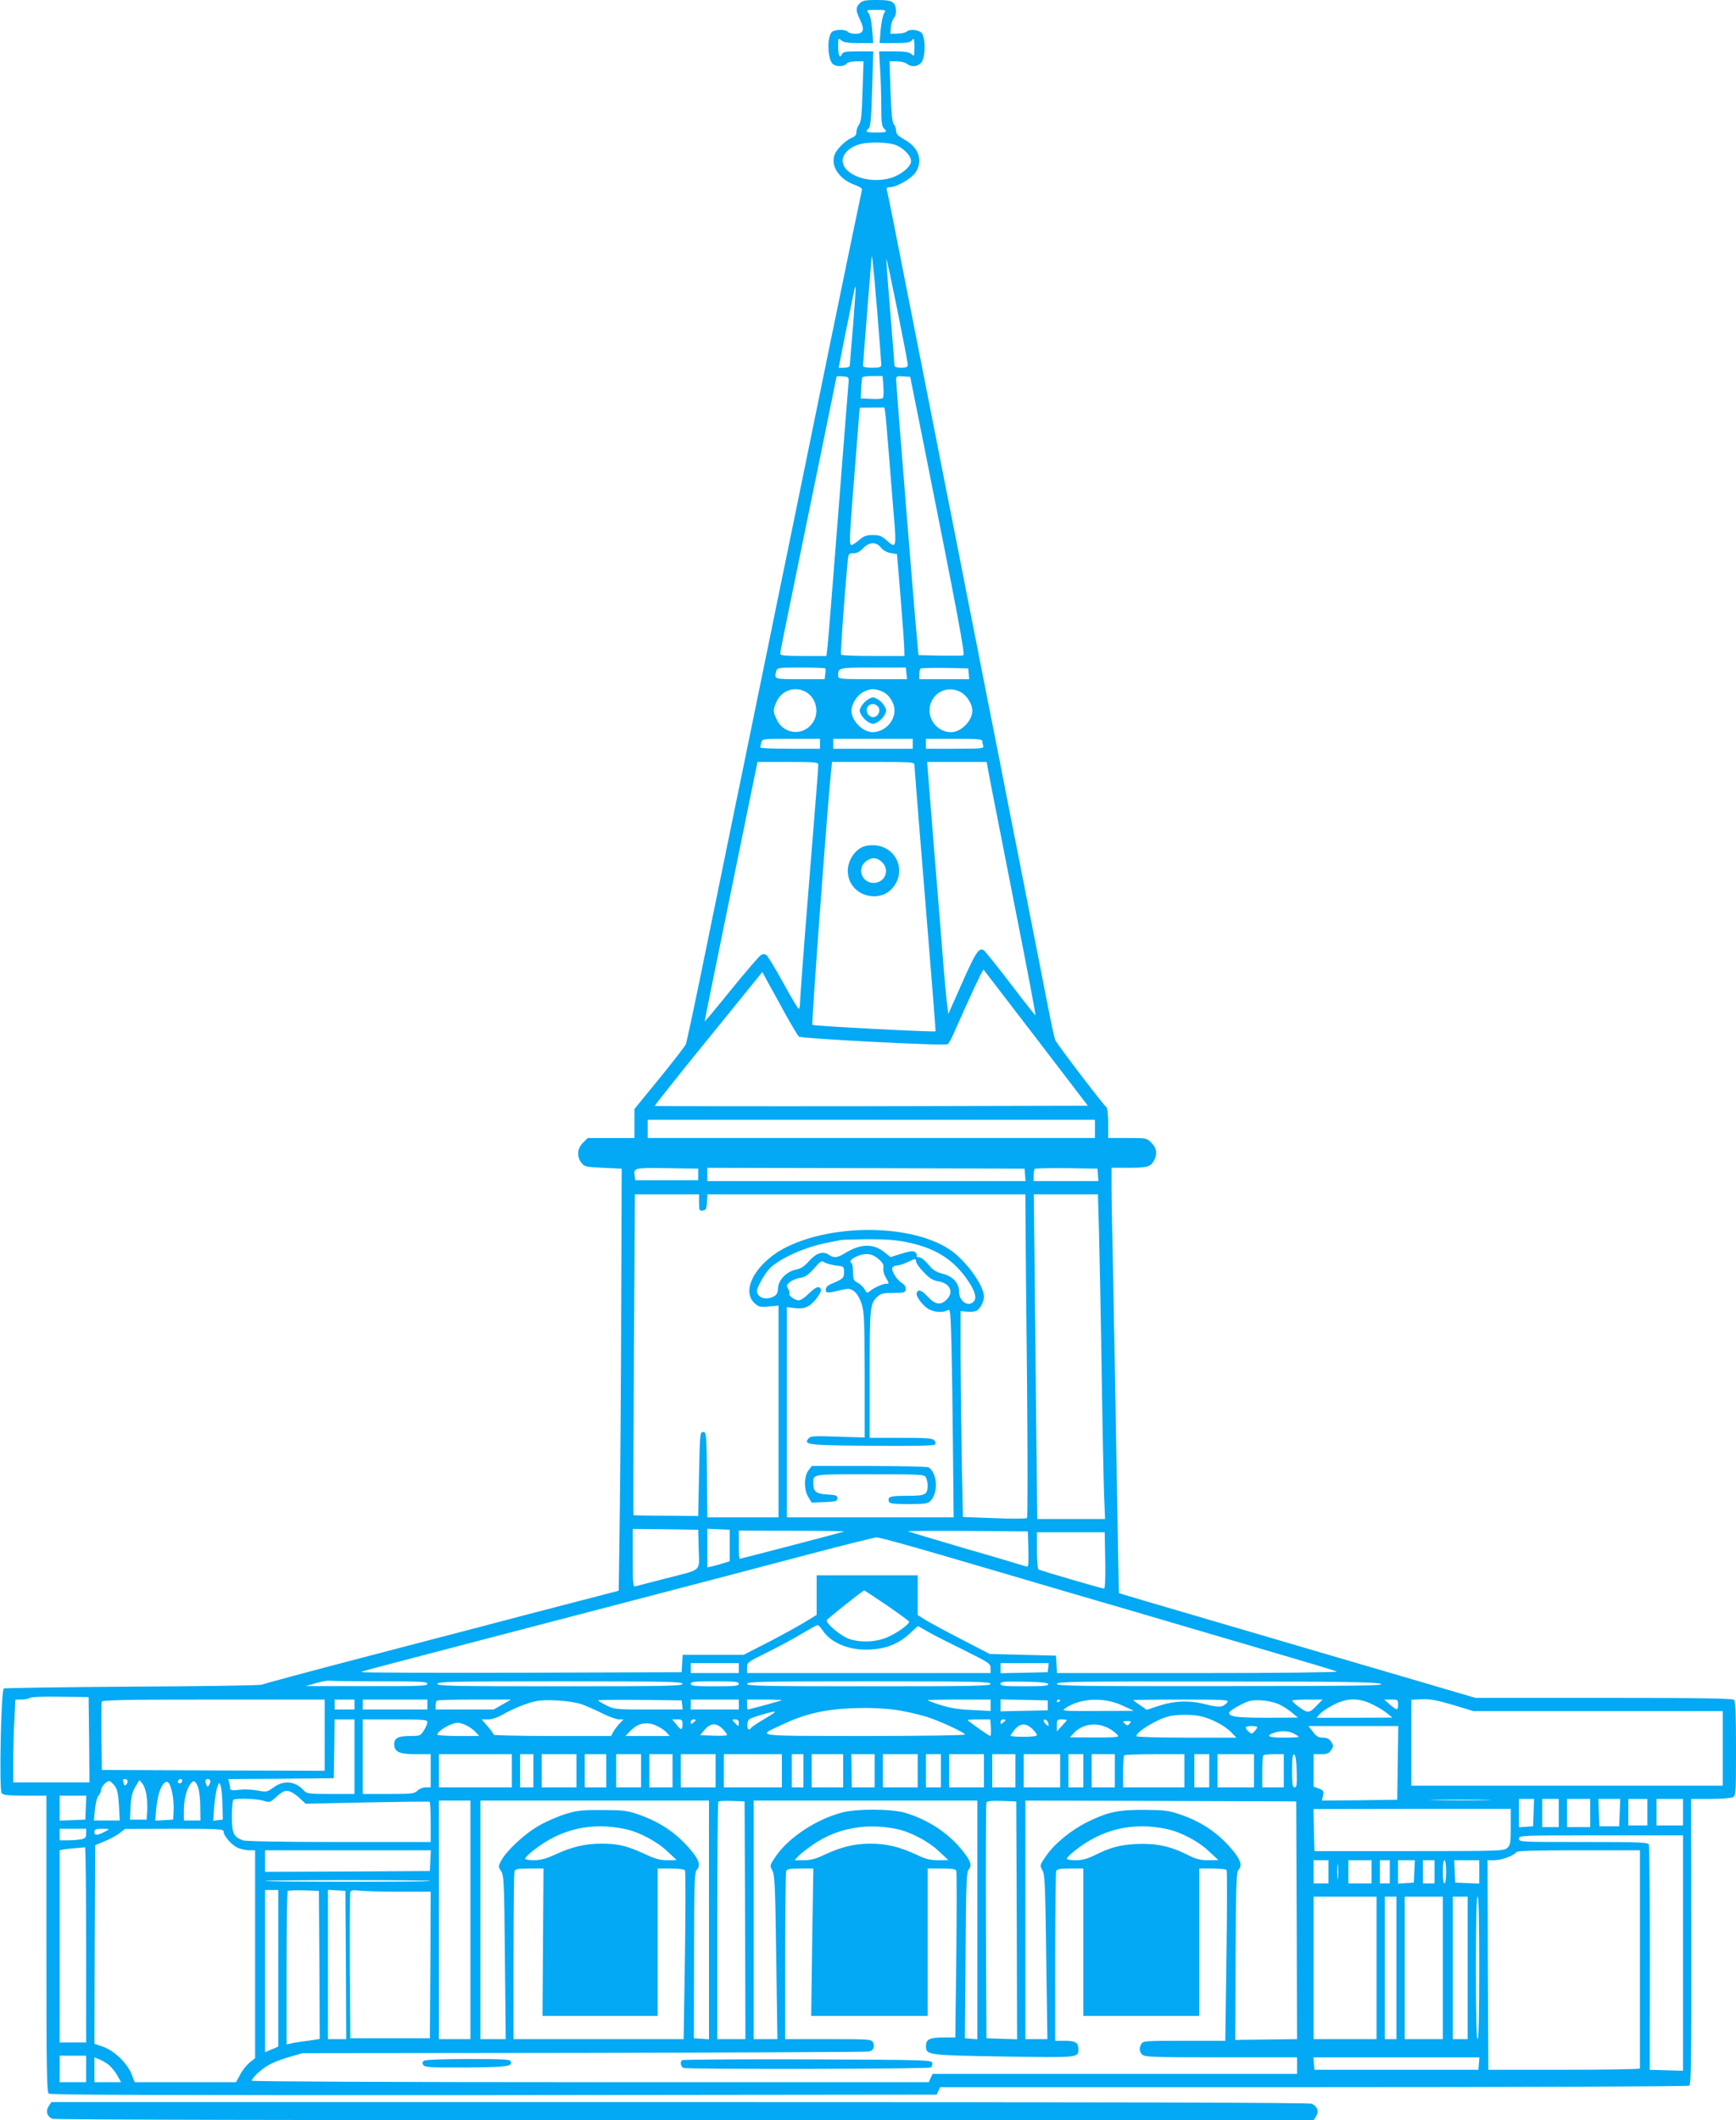 <?xml version="1.0" standalone="no"?>
<!DOCTYPE svg PUBLIC "-//W3C//DTD SVG 20010904//EN"
 "http://www.w3.org/TR/2001/REC-SVG-20010904/DTD/svg10.dtd">
<svg version="1.0" xmlns="http://www.w3.org/2000/svg"
 width="1048pt" height="1280pt" viewBox="0 0 1048 1280"
 preserveAspectRatio="xMidYMid meet">
<g transform="translate(0,1280) scale(0.1,-0.1)"
fill="#03a9f4" stroke="none">
<path d="M5190 12780 c-25 -25 -25 -43 1 -97 30 -62 23 -86 -24 -87 -21 -1
-43 5 -49 12 -15 17 -83 15 -98 -3 -28 -34 -24 -159 6 -190 20 -19 68 -19 84
0 8 9 30 15 58 15 l45 0 -6 -179 c-4 -142 -8 -185 -21 -203 -9 -12 -16 -33
-16 -45 0 -16 -8 -27 -24 -33 -36 -13 -92 -66 -106 -100 -29 -69 24 -152 120
-186 26 -9 46 -22 44 -28 -2 -6 -90 -429 -195 -941 -104 -511 -222 -1083 -260
-1270 -39 -187 -74 -360 -79 -385 -5 -25 -41 -200 -80 -390 -39 -190 -75 -365
-80 -390 -5 -25 -38 -187 -74 -360 -35 -173 -115 -560 -176 -860 -61 -300
-115 -554 -120 -565 -5 -11 -76 -103 -159 -205 l-151 -185 0 -87 0 -88 -141 0
-141 0 -29 -29 c-35 -35 -38 -83 -9 -121 18 -23 26 -25 131 -30 l112 -5 -3
-850 c-1 -467 -6 -1041 -9 -1274 l-6 -424 -335 -87 c-184 -48 -396 -103 -470
-123 -74 -19 -405 -106 -735 -192 -330 -86 -607 -161 -615 -165 -9 -5 -360
-10 -781 -12 -421 -3 -770 -8 -776 -11 -17 -11 -29 -613 -13 -632 10 -12 39
-15 141 -15 l129 0 0 -894 c0 -739 2 -895 14 -905 10 -8 719 -10 2687 -9
l2674 3 10 23 10 22 2255 0 c1240 0 2261 4 2268 9 11 7 13 164 12 870 l-1 861
116 0 c64 0 125 5 136 10 18 10 19 24 19 293 0 207 -3 286 -12 295 -9 9 -197
12 -787 12 l-774 0 -446 131 c-245 72 -630 184 -856 251 -708 207 -849 249
-850 251 -1 1 -7 335 -14 742 -7 407 -16 931 -21 1165 -5 234 -10 478 -10 543
l0 117 108 0 c111 1 129 6 150 47 20 37 14 73 -17 104 -29 29 -31 29 -145 29
l-116 0 0 89 c0 50 -5 93 -10 96 -16 10 -299 381 -310 407 -5 13 -25 104 -44
203 -19 99 -67 340 -105 535 -38 195 -97 495 -131 665 -33 171 -92 468 -130
660 -38 193 -96 490 -130 660 -33 171 -92 468 -130 660 -38 193 -96 487 -129
655 -171 870 -212 1077 -217 1093 -4 13 0 17 19 17 39 0 130 52 154 89 47 70
20 151 -67 198 -38 22 -50 34 -50 52 0 14 -6 32 -14 40 -10 12 -15 66 -20 199
l-6 182 42 0 c24 0 52 -7 62 -15 27 -21 62 -19 86 5 28 28 29 158 2 183 -21
19 -73 22 -89 6 -6 -6 -31 -12 -55 -12 l-43 -1 3 40 c2 21 10 46 18 55 20 22
17 73 -4 92 -14 13 -38 17 -100 17 -69 0 -85 -3 -102 -20z m146 -62 c-7 -13
-16 -58 -20 -100 l-6 -78 92 0 c75 0 93 3 104 18 12 15 13 9 14 -42 0 -57 -1
-58 -18 -43 -14 13 -39 17 -107 17 l-88 0 6 -107 c4 -58 7 -159 7 -224 0 -91
3 -121 15 -133 24 -23 19 -26 -45 -26 -62 0 -70 5 -46 24 11 9 16 61 21 239
l7 227 -91 0 c-72 0 -93 -3 -97 -15 -13 -32 -24 -12 -24 42 0 54 1 55 18 40
14 -13 39 -17 106 -17 l88 0 -7 83 c-4 51 -13 89 -23 100 -14 16 -11 17 47 17
61 0 61 0 47 -22z m80 -797 c45 -21 84 -64 84 -93 0 -34 -61 -85 -125 -103
-130 -38 -288 20 -288 106 0 37 35 75 89 94 58 21 190 19 240 -4z m-121 -994
c14 -170 25 -317 25 -328 0 -16 -8 -19 -55 -19 -37 0 -55 4 -55 13 0 6 11 152
25 322 14 171 25 317 26 325 2 44 11 -35 34 -313z m185 -329 c0 -14 -9 -18
-40 -18 -26 0 -40 5 -40 13 0 7 -11 150 -25 317 -14 167 -25 313 -24 325 1 22
129 -610 129 -637z m-330 237 c-11 -127 -20 -236 -20 -242 0 -8 -14 -13 -34
-13 l-33 0 38 193 c59 291 60 299 64 295 2 -2 -5 -107 -15 -233z m-27 -340
c-2 -16 -30 -376 -63 -800 -33 -423 -62 -789 -66 -812 l-5 -43 -140 0 c-114 0
-139 3 -139 14 0 8 27 144 60 303 113 550 280 1364 280 1369 0 3 17 4 38 2 34
-3 37 -5 35 -33z m210 -27 c2 -35 1 -67 -3 -71 -4 -5 -36 -7 -71 -5 l-63 3 3
60 c1 33 5 63 7 67 3 5 31 8 63 8 l59 0 5 -62z m244 -353 c210 -1052 250
-1267 238 -1271 -6 -3 -69 -3 -141 -2 l-129 3 -7 75 c-13 124 -128 1557 -128
1585 0 25 3 26 43 23 l42 -3 82 -410z m-233 193 c3 -18 12 -125 21 -238 9
-113 23 -281 30 -374 18 -205 16 -211 -45 -156 -27 24 -42 30 -81 30 -39 0
-55 -6 -82 -30 -19 -16 -40 -30 -46 -30 -16 0 -14 31 19 450 16 206 30 376 30
378 0 1 34 2 75 2 l74 0 5 -32z m-25 -815 c14 -16 35 -28 59 -32 l37 -6 22
-265 c12 -146 22 -284 22 -307 l1 -43 -189 0 c-105 0 -192 3 -194 8 -4 6 21
357 39 550 6 61 6 62 36 62 20 0 39 9 58 30 37 39 80 41 109 3z m-337 -728 c2
-3 3 -18 0 -35 l-4 -30 -149 0 c-157 0 -156 -1 -143 48 6 21 10 22 148 22 79
0 145 -2 148 -5z m490 -30 l4 -35 -208 0 c-198 0 -208 1 -208 19 0 51 -2 51
210 51 l198 0 4 -35z m376 -2 l3 -33 -150 0 -151 0 0 28 c0 16 3 32 7 36 4 3
70 5 147 4 l141 -3 3 -32z m-987 -108 c64 -34 87 -120 49 -182 -53 -87 -175
-81 -220 11 -24 51 -25 60 -1 112 30 65 107 92 172 59z m464 1 c42 -18 75 -69
75 -116 0 -68 -63 -130 -132 -130 -60 0 -128 69 -128 130 0 40 34 93 71 112
41 22 69 22 114 4z m474 -4 c38 -20 71 -73 71 -112 0 -61 -68 -130 -128 -130
-101 0 -164 112 -112 198 35 58 108 77 169 44z m-849 -312 l0 -30 -180 0 c-99
0 -180 3 -180 8 0 4 3 17 6 30 6 22 8 22 180 22 l174 0 0 -30z m560 0 l0 -30
-240 0 -240 0 0 30 0 30 240 0 240 0 0 -30z m420 16 c0 -8 3 -21 6 -30 5 -14
-13 -16 -170 -16 l-176 0 0 30 0 30 170 0 c140 0 170 -2 170 -14z m-990 -143
c0 -17 -8 -123 -80 -1015 -16 -208 -30 -395 -30 -418 0 -22 -4 -40 -8 -40 -5
0 -47 71 -94 157 -48 87 -93 162 -102 168 -11 7 -22 6 -33 -1 -10 -6 -90 -99
-178 -207 -87 -108 -160 -195 -161 -194 -1 1 63 317 142 702 79 385 151 737
160 783 l17 82 183 0 c168 0 184 -2 184 -17z m580 0 c0 -10 29 -375 65 -812
36 -437 64 -795 63 -797 -7 -6 -738 32 -744 39 -6 6 90 1303 113 1530 l6 57
248 0 c230 0 249 -1 249 -17z m458 -100 c13 -65 80 -409 150 -765 71 -357 126
-648 123 -647 -3 0 -71 86 -151 191 -80 105 -153 196 -162 202 -29 17 -49 -15
-134 -207 l-79 -178 -7 53 c-4 29 -17 168 -28 308 -11 140 -33 419 -50 620
-16 201 -32 404 -36 453 l-7 87 180 0 179 0 22 -117z m277 -1550 l312 -408
-1305 -3 c-718 -1 -1307 0 -1309 2 -2 2 143 185 323 406 l326 402 32 -59 c18
-32 65 -117 104 -189 40 -72 78 -136 85 -142 15 -12 881 -57 898 -46 6 3 21
31 35 62 100 227 177 392 182 388 2 -3 145 -189 317 -413z m355 -548 l0 -55
-1350 0 -1350 0 0 55 0 55 1350 0 1350 0 0 -55z m-2395 -275 l0 -35 -190 0
-190 0 -3 23 c-8 52 -7 53 195 50 l188 -3 0 -35z m1973 -2 l3 -38 -960 0 -961
0 0 40 0 40 958 -2 957 -3 3 -37z m440 0 l3 -38 -195 0 -196 0 0 33 c0 19 3
37 7 41 4 3 90 5 192 4 l186 -3 3 -37z m-2408 -169 c0 -47 2 -50 23 -47 19 3
22 10 25 51 l3 47 960 0 959 0 1 -152 c0 -84 4 -522 9 -973 4 -451 4 -824 0
-829 -5 -5 -93 -5 -198 -1 l-189 7 -7 342 c-3 187 -6 467 -7 621 l0 280 35 -3
c20 -2 45 -1 56 3 23 7 50 54 50 87 0 70 -114 225 -212 288 -227 147 -684 154
-973 15 -187 -90 -288 -265 -198 -344 24 -21 34 -23 85 -18 l58 5 0 -639 0
-639 -215 0 -215 0 -2 258 c-3 249 -4 257 -23 257 -19 0 -20 -8 -25 -253 l-5
-254 -195 2 c-107 0 -195 2 -196 3 -2 1 0 438 3 970 l6 967 194 0 193 0 0 -51z
m2414 -156 c3 -115 11 -487 16 -828 5 -341 12 -689 15 -772 l6 -153 -204 0
-205 0 -6 533 c-3 292 -8 733 -10 980 l-5 447 194 0 193 0 6 -207z m-1155 -83
c171 -35 281 -106 367 -235 40 -60 51 -100 34 -120 -32 -39 -90 -3 -90 56 0
53 -37 94 -101 110 -39 10 -58 22 -85 56 -20 24 -44 43 -55 43 -11 0 -18 4
-15 9 3 5 -1 14 -9 21 -12 10 -28 8 -82 -8 l-67 -21 -39 31 c-67 53 -144 50
-239 -9 -44 -27 -65 -29 -96 -7 -34 23 -76 9 -119 -40 -27 -31 -49 -45 -76
-50 -57 -11 -107 -61 -110 -111 -2 -31 -8 -43 -27 -52 -49 -25 -100 -6 -100
35 0 23 52 112 81 139 68 62 215 127 349 152 30 6 64 13 75 15 11 2 85 4 165
5 108 0 169 -4 239 -19z m-176 -100 c26 -23 33 -35 30 -55 -3 -14 3 -39 16
-60 20 -35 20 -35 0 -35 -22 0 -75 -25 -100 -46 -14 -12 -17 -11 -29 12 -8 14
-27 32 -42 40 -25 13 -28 20 -28 64 0 27 -5 52 -10 55 -15 9 -2 25 34 41 52
22 91 17 129 -16z m227 -15 c0 -9 20 -38 45 -64 35 -37 55 -50 85 -55 75 -12
101 -65 55 -111 -36 -36 -68 -32 -112 15 -40 42 -60 50 -69 25 -8 -20 39 -81
76 -100 33 -17 83 -20 110 -5 17 9 18 -2 24 -213 3 -122 7 -405 9 -629 l4
-408 -503 0 -504 0 0 635 0 634 48 -6 c35 -4 58 -1 80 11 36 18 87 89 77 105
-12 20 -32 11 -73 -29 -22 -22 -48 -40 -59 -40 -24 0 -65 29 -58 40 3 5 0 19
-7 30 -11 19 -10 24 11 41 13 10 41 22 63 25 30 5 48 18 83 57 37 43 46 48 59
38 9 -7 39 -16 68 -20 53 -6 53 -6 53 -41 0 -36 -4 -40 -80 -72 -19 -8 -30
-21 -30 -33 0 -23 10 -23 92 -3 48 11 55 10 80 -8 16 -12 33 -41 44 -74 16
-49 18 -95 19 -431 l0 -377 -163 5 c-144 5 -164 4 -176 -11 -32 -38 -7 -41
381 -44 244 -2 374 0 381 7 7 7 6 15 -3 26 -10 12 -43 15 -201 15 l-189 0 0
385 c0 411 2 427 50 470 18 16 36 20 94 20 65 0 71 2 74 21 2 14 -6 27 -23 38
-32 21 -65 74 -58 92 3 8 15 14 27 14 11 0 39 9 61 19 50 24 55 25 55 6z
m-1312 -1738 c3 -139 26 -118 -203 -177 -88 -23 -168 -43 -177 -46 -17 -5 -18
8 -18 171 l0 175 198 -2 197 -3 3 -118z m187 23 l0 -95 -35 -11 c-19 -6 -50
-15 -67 -19 l-33 -7 0 117 0 116 68 -3 67 -3 0 -95z m690 84 c-13 -5 -622
-164 -629 -164 -4 0 -6 38 -6 85 l0 85 323 -1 c177 0 318 -2 312 -5z m1113
-108 c2 -92 0 -108 -12 -103 -8 3 -171 52 -363 107 -191 56 -350 104 -352 106
-3 2 159 3 360 2 l364 -3 3 -109z m464 -66 c2 -109 -1 -170 -7 -170 -14 0
-383 108 -395 115 -6 3 -10 55 -10 116 l0 109 205 0 204 0 3 -170z m-1001 36
c195 -57 557 -163 804 -236 248 -72 524 -153 615 -180 91 -27 345 -101 565
-166 220 -64 407 -120 415 -125 8 -5 -366 -9 -837 -9 l-852 0 -3 53 -3 52
-200 5 -200 5 -170 88 c-93 48 -191 101 -217 117 l-48 30 0 120 0 120 -305 0
-305 0 0 -119 0 -120 -77 -47 c-43 -26 -142 -80 -221 -121 l-143 -73 -184 0
-184 0 -3 -52 -3 -53 -969 -3 c-533 -1 -967 0 -964 4 7 6 -28 -3 1148 304
1060 277 1069 279 1565 410 204 54 382 98 396 99 14 1 185 -46 380 -103z
m-319 -306 c73 -50 134 -95 136 -99 5 -15 -77 -73 -136 -97 -69 -28 -157 -31
-226 -8 -50 17 -141 94 -135 113 3 8 201 166 226 180 1 1 62 -40 135 -89z
m-387 -151 c51 -78 163 -124 288 -117 99 5 173 35 242 99 l46 43 67 -38 c37
-21 136 -71 220 -112 144 -72 152 -77 152 -105 l0 -29 -735 0 -735 0 0 33 c0
31 4 34 120 91 67 33 160 83 208 112 48 29 92 53 97 53 6 1 19 -13 30 -30z
m-505 -229 l0 -30 -145 0 -145 0 0 30 0 30 145 0 145 0 0 -30z m1868 3 l-3
-28 -142 -3 -143 -3 0 31 0 30 146 0 145 0 -3 -27z m-4037 -83 c250 0 289 -2
289 -15 0 -13 -47 -15 -367 -14 l-368 0 65 19 c36 10 71 16 78 14 8 -2 144 -4
303 -4z m1829 -15 c0 -13 -89 -15 -740 -15 -651 0 -740 2 -740 15 0 13 89 15
740 15 651 0 740 -2 740 -15z m340 0 c0 -13 -23 -15 -145 -15 -122 0 -145 2
-145 15 0 13 23 15 145 15 122 0 145 -2 145 -15z m1520 0 c0 -13 -88 -15 -735
-15 -647 0 -735 2 -735 15 0 13 88 15 735 15 647 0 735 -2 735 -15z m348 -2
c3 -10 -30 -13 -142 -13 -124 0 -146 2 -146 15 0 13 20 15 142 13 102 -2 143
-6 146 -15z m2007 2 c34 -11 -117 -13 -957 -14 -881 -1 -998 1 -998 14 0 13
113 15 958 14 763 0 965 -3 997 -14z m-7797 -337 l2 -258 -230 0 -230 0 0 128
c0 71 3 184 7 250 l6 122 36 0 c20 0 43 5 51 10 9 6 86 9 185 7 l170 -2 3
-257z m9110 172 l752 0 0 -225 0 -225 -940 0 -940 0 0 260 0 259 63 3 c49 2
89 -5 187 -34 l125 -38 753 0z m-7688 -145 l0 -215 -672 2 -673 3 -3 200 c-1
110 0 205 2 212 4 10 141 13 676 13 l670 0 0 -215z m180 185 l0 -30 -60 0 -60
0 0 30 0 30 60 0 60 0 0 -30z m440 0 l0 -30 -195 0 -195 0 0 30 0 30 195 0
195 0 0 -30z m453 0 l-52 -30 -176 0 -175 0 0 23 c0 13 3 27 7 30 3 4 106 7
227 7 l221 0 -52 -30z m477 2 c30 -11 88 -36 127 -56 40 -20 85 -36 100 -36
l27 0 -26 -27 c-14 -16 -31 -38 -37 -50 l-12 -23 -354 0 c-195 0 -355 4 -355
8 0 5 -16 27 -36 50 l-36 42 38 0 c22 0 57 11 88 29 61 35 146 70 201 81 61
14 212 3 275 -18z m608 -4 l3 -28 -206 0 c-200 0 -207 1 -255 25 -28 14 -50
28 -50 30 0 3 114 4 253 3 l252 -3 3 -27z m342 2 l0 -30 -145 0 -145 0 0 30 0
30 145 0 145 0 0 -30z m259 26 c-4 -4 -196 -56 -205 -56 -2 0 -4 14 -4 30 l0
30 107 0 c58 0 104 -2 102 -4z m1261 -30 l0 -35 -112 6 c-82 3 -134 12 -190
30 -43 13 -78 27 -78 29 0 2 86 4 190 4 l190 0 0 -34z m345 -1 l0 -30 -142 -3
-143 -3 0 36 0 36 143 -3 142 -3 0 -30z m75 31 c0 -3 -4 -8 -10 -11 -5 -3 -10
-1 -10 4 0 6 5 11 10 11 6 0 10 -2 10 -4z m380 -34 l65 -30 -220 -1 c-206 -1
-218 0 -196 15 91 64 237 71 351 16z m630 22 c-28 -32 -46 -34 -131 -13 -100
26 -190 22 -290 -11 l-66 -22 -39 27 c-21 14 -40 28 -43 31 -2 2 127 4 289 4
263 0 291 -2 280 -16z m314 -14 c23 -11 58 -34 77 -50 l34 -29 -188 -1 c-178
0 -227 6 -227 30 0 12 84 61 123 71 47 12 131 2 181 -21z m230 -1 c-49 -52
-58 -53 -108 -17 -25 18 -45 36 -45 41 -1 4 40 7 91 7 l92 0 -30 -31z m331 2
c33 -16 74 -41 90 -55 l30 -25 -229 -1 -229 0 23 25 c13 14 51 39 84 55 81 41
148 41 231 1z m155 -1 c0 -37 -6 -37 -50 0 l-34 30 42 0 c40 0 42 -1 42 -30z
m-3009 -36 c52 -9 128 -27 169 -40 79 -26 217 -90 226 -105 3 -5 -262 -9 -608
-9 -687 1 -651 -4 -493 70 147 70 280 97 481 99 78 1 168 -5 225 -15z m-813
-49 c-42 -25 -79 -49 -83 -55 -13 -21 -26 -9 -23 22 3 30 7 32 78 54 109 32
113 29 28 -21z m2631 14 c64 -14 145 -57 182 -95 l33 -34 -302 0 c-175 0 -302
4 -302 9 0 27 126 103 197 120 52 12 139 12 192 0z m-5109 -244 l0 -225 -143
0 c-134 0 -145 2 -163 21 -51 57 -120 64 -182 19 -40 -29 -43 -29 -99 -19 -31
6 -81 8 -110 4 -41 -5 -53 -3 -53 7 0 7 -3 23 -6 35 l-6 23 318 2 319 3 3 178
2 177 60 0 60 0 0 -225z m440 209 c0 -9 -9 -32 -21 -50 -20 -32 -23 -34 -80
-34 -76 0 -99 -12 -99 -50 0 -46 30 -60 132 -60 l88 0 0 -100 0 -100 -30 0
c-17 0 -39 -9 -50 -20 -18 -18 -33 -20 -175 -20 l-155 0 0 225 0 225 195 0
c174 0 195 -2 195 -16z m1540 -14 c0 -37 -9 -37 -38 1 l-24 29 31 0 c28 0 31
-3 31 -30z m80 26 c0 -2 -7 -9 -15 -16 -12 -10 -15 -10 -15 4 0 9 7 16 15 16
8 0 15 -2 15 -4z m260 -16 c0 -11 -2 -20 -3 -20 -2 0 -12 9 -22 20 -18 19 -17
20 3 20 15 0 22 -6 22 -20z m1522 -30 c1 -28 0 -50 -4 -50 -7 0 -122 81 -137
96 -2 2 27 4 66 4 l71 0 4 -50z m88 46 c0 -2 -7 -9 -15 -16 -12 -10 -15 -10
-15 4 0 9 7 16 15 16 8 0 15 -2 15 -4z m259 -22 c3 -16 1 -17 -13 -5 -19 16
-21 34 -3 29 6 -3 14 -13 16 -24z m111 22 c0 -2 -13 -18 -30 -36 l-30 -32 0
36 c0 33 2 36 30 36 17 0 30 -2 30 -4z m380 -21 c-10 -12 -16 -13 -26 -4 -20
16 -18 19 12 19 22 0 25 -2 14 -15z m-4005 -11 c18 -8 43 -26 56 -40 l22 -24
-126 0 c-70 0 -127 4 -127 8 0 23 84 71 123 72 11 0 34 -7 52 -16z m1150 -3
c22 -10 49 -28 59 -40 l19 -21 -133 0 -134 0 29 30 c47 49 99 59 160 31z m400
-21 c16 -16 26 -32 23 -35 -3 -3 -41 -5 -83 -3 l-78 3 27 33 c36 42 72 43 111
2z m1867 3 c15 -15 28 -32 28 -37 0 -7 -30 -11 -80 -11 -44 0 -80 3 -80 7 0 3
12 20 26 37 33 39 68 40 106 4z m477 -6 c23 -15 41 -32 41 -38 0 -6 -52 -9
-146 -8 l-145 1 18 20 c58 66 154 76 232 25z m881 16 c0 -3 -7 -15 -17 -25
-15 -17 -17 -17 -35 -2 -27 25 -22 34 17 34 19 0 35 -3 35 -7z m848 -215 l-3
-223 -227 -3 -228 -2 7 30 c5 28 2 32 -26 43 l-31 11 0 98 0 98 45 0 c36 0 47
4 61 25 15 23 15 27 0 50 -12 18 -25 25 -50 25 -27 0 -39 7 -60 35 l-27 35
271 0 271 0 -3 -222z m-628 177 c17 -9 30 -18 30 -20 0 -3 -40 -5 -90 -5 -91
0 -113 10 -62 28 40 15 89 14 122 -3z m-4720 -225 l0 -100 -220 0 -220 0 0
100 0 100 220 0 220 0 0 -100z m130 0 l0 -100 -40 0 -40 0 0 100 0 100 40 0
40 0 0 -100z m260 0 l0 -100 -105 0 -105 0 0 100 0 100 105 0 105 0 0 -100z
m180 0 l0 -100 -65 0 -65 0 0 100 0 100 65 0 65 0 0 -100z m210 0 l0 -100 -75
0 -75 0 0 100 0 100 75 0 75 0 0 -100z m190 0 l0 -100 -70 0 -70 0 0 100 0
100 70 0 70 0 0 -100z m260 0 l0 -100 -105 0 -105 0 0 100 0 100 105 0 105 0
0 -100z m400 0 l0 -100 -175 0 -175 0 0 100 0 100 175 0 175 0 0 -100z m130 0
l0 -100 -35 0 -35 0 0 100 0 100 35 0 35 0 0 -100z m240 0 l0 -100 -95 0 -95
0 0 100 0 100 95 0 95 0 0 -100z m190 0 l0 -100 -69 0 -69 0 -1 100 -2 100 71
0 70 0 0 -100z m260 0 l0 -100 -105 0 -105 0 0 100 0 100 105 0 105 0 0 -100z
m140 0 l0 -100 -45 0 -45 0 0 100 0 100 45 0 45 0 0 -100z m260 0 l0 -100
-105 0 -105 0 0 100 0 100 105 0 105 0 0 -100z m190 0 l0 -100 -70 0 -70 0 0
100 0 100 70 0 70 0 0 -100z m270 0 l0 -100 -110 0 -110 0 0 100 0 100 110 0
110 0 0 -100z m140 0 l0 -100 -45 0 -45 0 0 100 0 100 45 0 45 0 0 -100z m190
0 l0 -100 -70 0 -70 0 0 100 0 100 70 0 70 0 0 -100z m420 0 l0 -100 -185 0
-185 0 0 93 c0 52 3 97 7 100 3 4 87 7 185 7 l178 0 0 -100z m150 0 l0 -100
-45 0 -45 0 0 100 0 100 45 0 45 0 0 -100z m270 0 l0 -100 -110 0 -110 0 0
100 0 100 110 0 110 0 0 -100z m180 0 l0 -100 -65 0 -65 0 0 93 c0 52 3 97 7
100 3 4 33 7 65 7 l58 0 0 -100z m78 -3 c2 -82 0 -97 -13 -97 -12 0 -15 17
-15 101 0 76 3 100 13 97 8 -3 13 -35 15 -101z m-7058 -61 c0 -8 -4 -18 -10
-21 -5 -3 -10 -4 -10 -1 0 2 -3 11 -6 20 -4 11 -1 16 10 16 9 0 16 -6 16 -14z
m330 6 c0 -13 -12 -22 -22 -16 -10 6 -1 24 13 24 5 0 9 -4 9 -8z m170 -4 c0
-7 -4 -19 -9 -26 -7 -11 -10 -10 -15 3 -10 26 -7 35 9 35 8 0 15 -6 15 -12z
m-577 -30 c15 -20 21 -48 25 -117 l5 -91 -78 0 -78 0 6 66 c4 38 13 74 22 84
8 9 15 24 15 33 0 21 37 60 53 54 6 -2 19 -15 30 -29z m192 -61 c4 -28 5 -72
3 -97 l-3 -45 -50 0 -50 0 2 55 c3 79 10 111 34 150 l21 34 18 -22 c10 -12 22
-46 25 -75z m155 18 c6 -29 10 -77 8 -107 l-3 -53 -54 -3 -54 -3 6 69 c8 77
22 128 45 154 22 26 39 7 52 -57z m156 34 c7 -19 13 -71 13 -116 l1 -83 -50 0
-50 0 0 58 c0 64 14 124 37 159 20 30 34 25 49 -18z m147 -104 l2 -90 -29 -3
-29 -4 6 84 c4 47 12 100 19 118 11 33 11 33 20 9 5 -13 10 -64 11 -114z m420
74 c12 -6 36 -24 52 -40 l30 -28 370 8 c204 4 373 6 378 4 4 -2 7 -58 7 -124
l0 -119 -554 0 c-330 0 -565 4 -580 10 -56 21 -66 42 -66 144 0 52 4 97 9 101
18 10 137 7 178 -5 42 -13 43 -12 83 24 43 38 58 43 93 25z m-1245 -91 l-3
-73 -77 -3 -78 -3 0 76 0 75 80 0 81 0 -3 -72z m8450 45 c-81 -2 -216 -2 -300
0 -84 1 -18 3 147 3 165 0 234 -2 153 -3z m290 -75 l-3 -83 -42 -3 -43 -3 0
85 0 86 45 0 46 0 -3 -82z m152 -3 l0 -85 -50 0 -50 0 0 85 0 85 50 0 50 0 0
-85z m190 0 l0 -85 -70 0 -70 0 0 85 0 85 70 0 70 0 0 -85z m178 3 l-3 -83
-60 0 -60 0 -3 83 -3 82 66 0 66 0 -3 -82z m167 2 l0 -80 -57 0 -58 0 0 80 0
80 58 0 57 0 0 -80z m215 0 l0 -80 -80 0 -80 0 0 80 0 80 80 0 80 0 0 -80z
m-7320 -650 l0 -720 -95 0 -95 0 0 720 0 720 95 0 95 0 0 -720z m1440 -1 l0
-720 -45 3 -46 3 1 499 c0 427 3 502 15 516 24 26 18 55 -23 107 -88 110 -191
182 -330 230 -69 23 -92 26 -217 26 -121 1 -151 -3 -221 -24 -45 -14 -117 -45
-160 -70 -84 -47 -197 -152 -228 -211 -19 -35 -19 -37 -1 -64 17 -26 19 -65
23 -521 l5 -493 -77 0 -76 0 0 720 0 720 690 0 690 0 0 -721z m218 -1 l2 -718
-85 0 -85 0 0 713 c0 393 3 717 7 721 4 4 41 5 83 4 l75 -3 3 -717z m1402 1
l0 -720 -37 3 -38 3 4 500 c2 410 6 503 17 516 23 26 16 51 -30 110 -86 110
-209 192 -351 235 -84 25 -295 26 -385 1 -154 -41 -318 -150 -395 -261 -39
-57 -39 -58 -23 -87 15 -26 18 -86 24 -524 l7 -495 -71 0 -72 0 0 720 0 720
675 0 675 0 0 -721z m238 -2 l2 -718 -92 3 -93 3 -3 705 c-1 388 0 711 3 718
3 9 28 12 92 10 l88 -3 3 -718z m1690 1 l2 -718 -150 -2 c-82 -1 -167 -2 -187
-2 l-36 -1 2 505 c2 420 5 508 17 521 23 25 16 54 -24 106 -88 110 -191 183
-330 230 -67 23 -94 26 -212 27 -157 1 -221 -12 -345 -73 -100 -50 -198 -130
-250 -205 -39 -57 -39 -58 -22 -87 15 -26 17 -86 23 -524 l7 -495 -66 0 -67 0
0 720 0 720 818 -2 817 -3 3 -717z m1292 563 c0 -97 -2 -110 -21 -127 -20 -18
-45 -19 -593 -19 l-571 0 -3 127 -3 127 596 1 595 0 0 -109z m-5345 -13 c82
-17 190 -74 252 -133 l58 -54 -56 -1 c-45 0 -74 8 -140 39 -107 49 -158 61
-259 61 -97 0 -178 -19 -279 -66 -55 -25 -88 -34 -127 -34 -30 0 -54 4 -54 10
0 5 23 28 51 50 163 129 350 172 554 128z m1640 0 c82 -17 190 -74 252 -133
l58 -54 -61 -1 c-50 0 -76 7 -135 35 -100 46 -177 65 -274 65 -97 0 -174 -19
-274 -65 -56 -27 -86 -35 -129 -35 l-55 0 24 26 c13 14 57 48 97 75 141 94
317 125 497 87z m1630 0 c82 -17 190 -74 252 -133 l58 -54 -61 -1 c-49 0 -73
6 -128 34 -101 51 -188 69 -304 64 -102 -5 -157 -20 -256 -69 -43 -21 -74 -29
-113 -29 -29 0 -53 4 -53 9 0 5 19 25 43 44 164 134 354 180 562 135z m-6525
-27 c0 -24 -5 -29 -31 -35 -17 -3 -53 -6 -80 -6 l-49 0 0 35 0 35 80 0 80 0 0
-29z m120 15 c-51 -27 -70 -29 -70 -7 0 18 6 21 48 21 45 -1 46 -1 22 -14z
m710 -3 c0 -26 46 -79 83 -97 19 -9 51 -16 71 -16 l36 0 0 -627 0 -628 -33
-26 c-18 -15 -44 -47 -57 -73 l-25 -46 -306 0 -306 0 -18 47 c-26 67 -107 145
-173 167 l-52 18 2 599 3 600 58 24 c32 13 72 35 90 49 l32 25 298 1 c270 0
297 -2 297 -17z m8810 -733 l0 -711 -100 3 -101 3 1 671 c0 370 -3 679 -6 688
-6 14 -46 16 -395 16 -382 0 -389 0 -389 20 0 20 7 20 495 20 l495 0 0 -710z
m-9640 50 l0 -590 -80 0 -80 0 0 580 0 580 23 5 c12 2 45 6 72 8 28 2 53 4 58
5 4 1 7 -263 7 -588z m2078 508 l-3 -63 -497 -3 -498 -2 0 65 0 65 500 0 501
0 -3 -62z m7302 -593 c0 -360 0 -658 0 -662 0 -5 -206 -8 -457 -8 l-458 0 -3
633 -2 632 42 0 c43 0 120 29 132 49 5 8 118 11 377 11 l369 0 0 -655z m-1880
525 l0 -70 -45 0 -45 0 0 70 0 70 45 0 45 0 0 -70z m57 -37 c-2 -21 -4 -4 -4
37 0 41 2 58 4 38 2 -21 2 -55 0 -75z m203 37 l0 -70 -70 0 -70 0 0 70 0 70
70 0 70 0 0 -70z m110 0 l0 -70 -30 0 -30 0 0 70 0 70 30 0 30 0 0 -70z m148
3 l-3 -68 -47 -3 -48 -3 0 70 0 71 50 0 51 0 -3 -67z m122 -3 l0 -70 -35 0
-35 0 0 70 0 70 35 0 35 0 0 -70z m70 0 c0 -40 -4 -70 -10 -70 -6 0 -10 30
-10 70 0 40 4 70 10 70 6 0 10 -30 10 -70z m200 0 l0 -71 -72 3 -73 3 -3 68
-3 67 76 0 75 0 0 -70z m-5652 -425 l-3 -445 348 0 347 0 0 445 0 445 79 0
c46 0 83 -5 86 -11 4 -5 4 -237 0 -515 l-8 -504 -513 0 -514 0 0 499 c0 275 3
506 6 515 5 13 23 16 90 16 l85 0 -3 -445z m1625 0 l-6 -445 351 0 352 0 0
445 0 445 84 0 c64 0 85 -3 89 -14 3 -8 3 -238 0 -510 l-6 -496 -69 0 c-85 0
-108 -11 -108 -50 0 -57 4 -57 468 -65 455 -7 452 -8 452 44 0 40 -18 51 -82
51 l-58 0 0 504 c0 277 3 511 6 520 5 13 22 16 85 16 l79 0 0 -445 0 -445 350
0 350 0 0 445 0 445 79 0 c44 0 83 -4 86 -10 3 -5 3 -239 -1 -520 l-7 -510
-248 0 c-235 0 -249 -1 -259 -19 -14 -27 -13 -47 6 -65 14 -14 71 -16 475 -16
l459 0 0 -50 0 -50 -1100 0 -1100 0 -12 -25 -11 -25 -2044 0 c-1194 0 -2043 4
-2043 9 0 16 54 67 101 94 25 15 81 37 125 49 l79 23 1700 2 c935 2 1710 5
1721 8 27 6 37 30 24 56 -10 18 -24 19 -270 19 l-260 0 0 499 c0 275 3 506 6
515 5 13 22 16 85 16 l79 0 -7 -445z m-2305 370 c-7 -7 -990 -6 -997 0 -2 3
222 5 499 5 277 0 501 -2 498 -5z m-918 -527 l0 -473 -40 -17 -40 -17 0 490 0
489 40 0 40 0 0 -472z m248 20 l2 -447 -32 -5 c-18 -3 -53 -8 -78 -11 -25 -3
-55 -8 -67 -12 l-23 -5 0 459 c0 253 3 463 7 467 4 4 48 5 98 4 l90 -3 3 -447z
m160 0 l2 -448 -55 0 -55 0 0 451 0 450 53 -3 52 -3 3 -447z m325 442 l187 0
-2 -442 -3 -443 -240 0 -240 0 -3 435 c-1 239 0 441 3 449 4 10 18 12 58 7 28
-3 136 -6 240 -6z m5897 -460 l0 -430 -190 0 -190 0 0 430 0 430 190 0 190 0
0 -430z m120 0 l0 -430 -35 0 -35 0 0 430 0 430 35 0 35 0 0 -430z m280 0 l0
-430 -115 0 -115 0 0 430 0 430 115 0 115 0 0 -430z m150 0 l0 -430 -45 0 -45
0 0 430 0 430 45 0 45 0 0 -430z m70 0 c0 -280 -3 -430 -10 -430 -7 0 -10 150
-10 430 0 280 3 430 10 430 7 0 10 -150 10 -430z m-8410 -610 l0 -80 -80 0
-80 0 0 80 0 80 80 0 80 0 0 -80z m135 26 c16 -13 40 -42 53 -65 l23 -41 -80
0 -81 0 0 75 0 75 27 -11 c16 -6 41 -21 58 -33z m8273 7 l-3 -38 -495 0 -495
0 -3 38 -3 37 501 0 501 0 -3 -37z"/>
<path d="M5219 8561 c-16 -16 -29 -39 -29 -51 0 -12 13 -35 29 -51 16 -16 39
-29 51 -29 12 0 35 13 51 29 16 16 29 39 29 51 0 12 -13 35 -29 51 -16 16 -39
29 -51 29 -12 0 -35 -13 -51 -29z m81 -26 c26 -32 -13 -81 -47 -59 -35 22 -23
74 17 74 10 0 23 -7 30 -15z"/>
<path d="M5201 7684 c-47 -25 -81 -81 -83 -137 -3 -163 219 -220 293 -74 51
99 -15 215 -128 224 -32 2 -59 -2 -82 -13z m124 -89 c49 -48 17 -125 -52 -125
-70 0 -101 86 -47 129 35 28 69 26 99 -4z"/>
<path d="M4881 3924 c-28 -36 -29 -117 -1 -162 l20 -33 78 3 c69 3 77 5 77 23
0 17 -8 20 -60 23 -66 3 -85 17 -85 63 0 62 -19 59 341 59 314 0 329 -1 339
-19 5 -11 10 -32 10 -46 0 -59 -11 -65 -124 -65 -104 0 -120 -5 -109 -37 3
-10 36 -13 118 -13 92 0 117 3 130 17 51 50 45 167 -9 205 -6 4 -167 8 -358 8
l-347 0 -20 -26z"/>
<path d="M2560 360 c-11 -7 -12 -14 -5 -26 9 -14 39 -16 260 -15 248 2 280 6
268 37 -4 12 -48 14 -257 14 -142 0 -257 -4 -266 -10z"/>
<path d="M4117 363 c-13 -12 -7 -41 9 -47 25 -9 1477 -7 1492 3 8 5 12 17 10
27 -3 18 -28 19 -754 22 -413 1 -754 -1 -757 -5z"/>
<path d="M294 85 c-20 -30 -10 -63 23 -76 15 -5 1467 -9 3818 -9 l3795 0 15
24 c19 28 9 58 -25 76 -13 7 -1246 10 -3814 10 l-3796 0 -16 -25z"/>
</g>
</svg>
